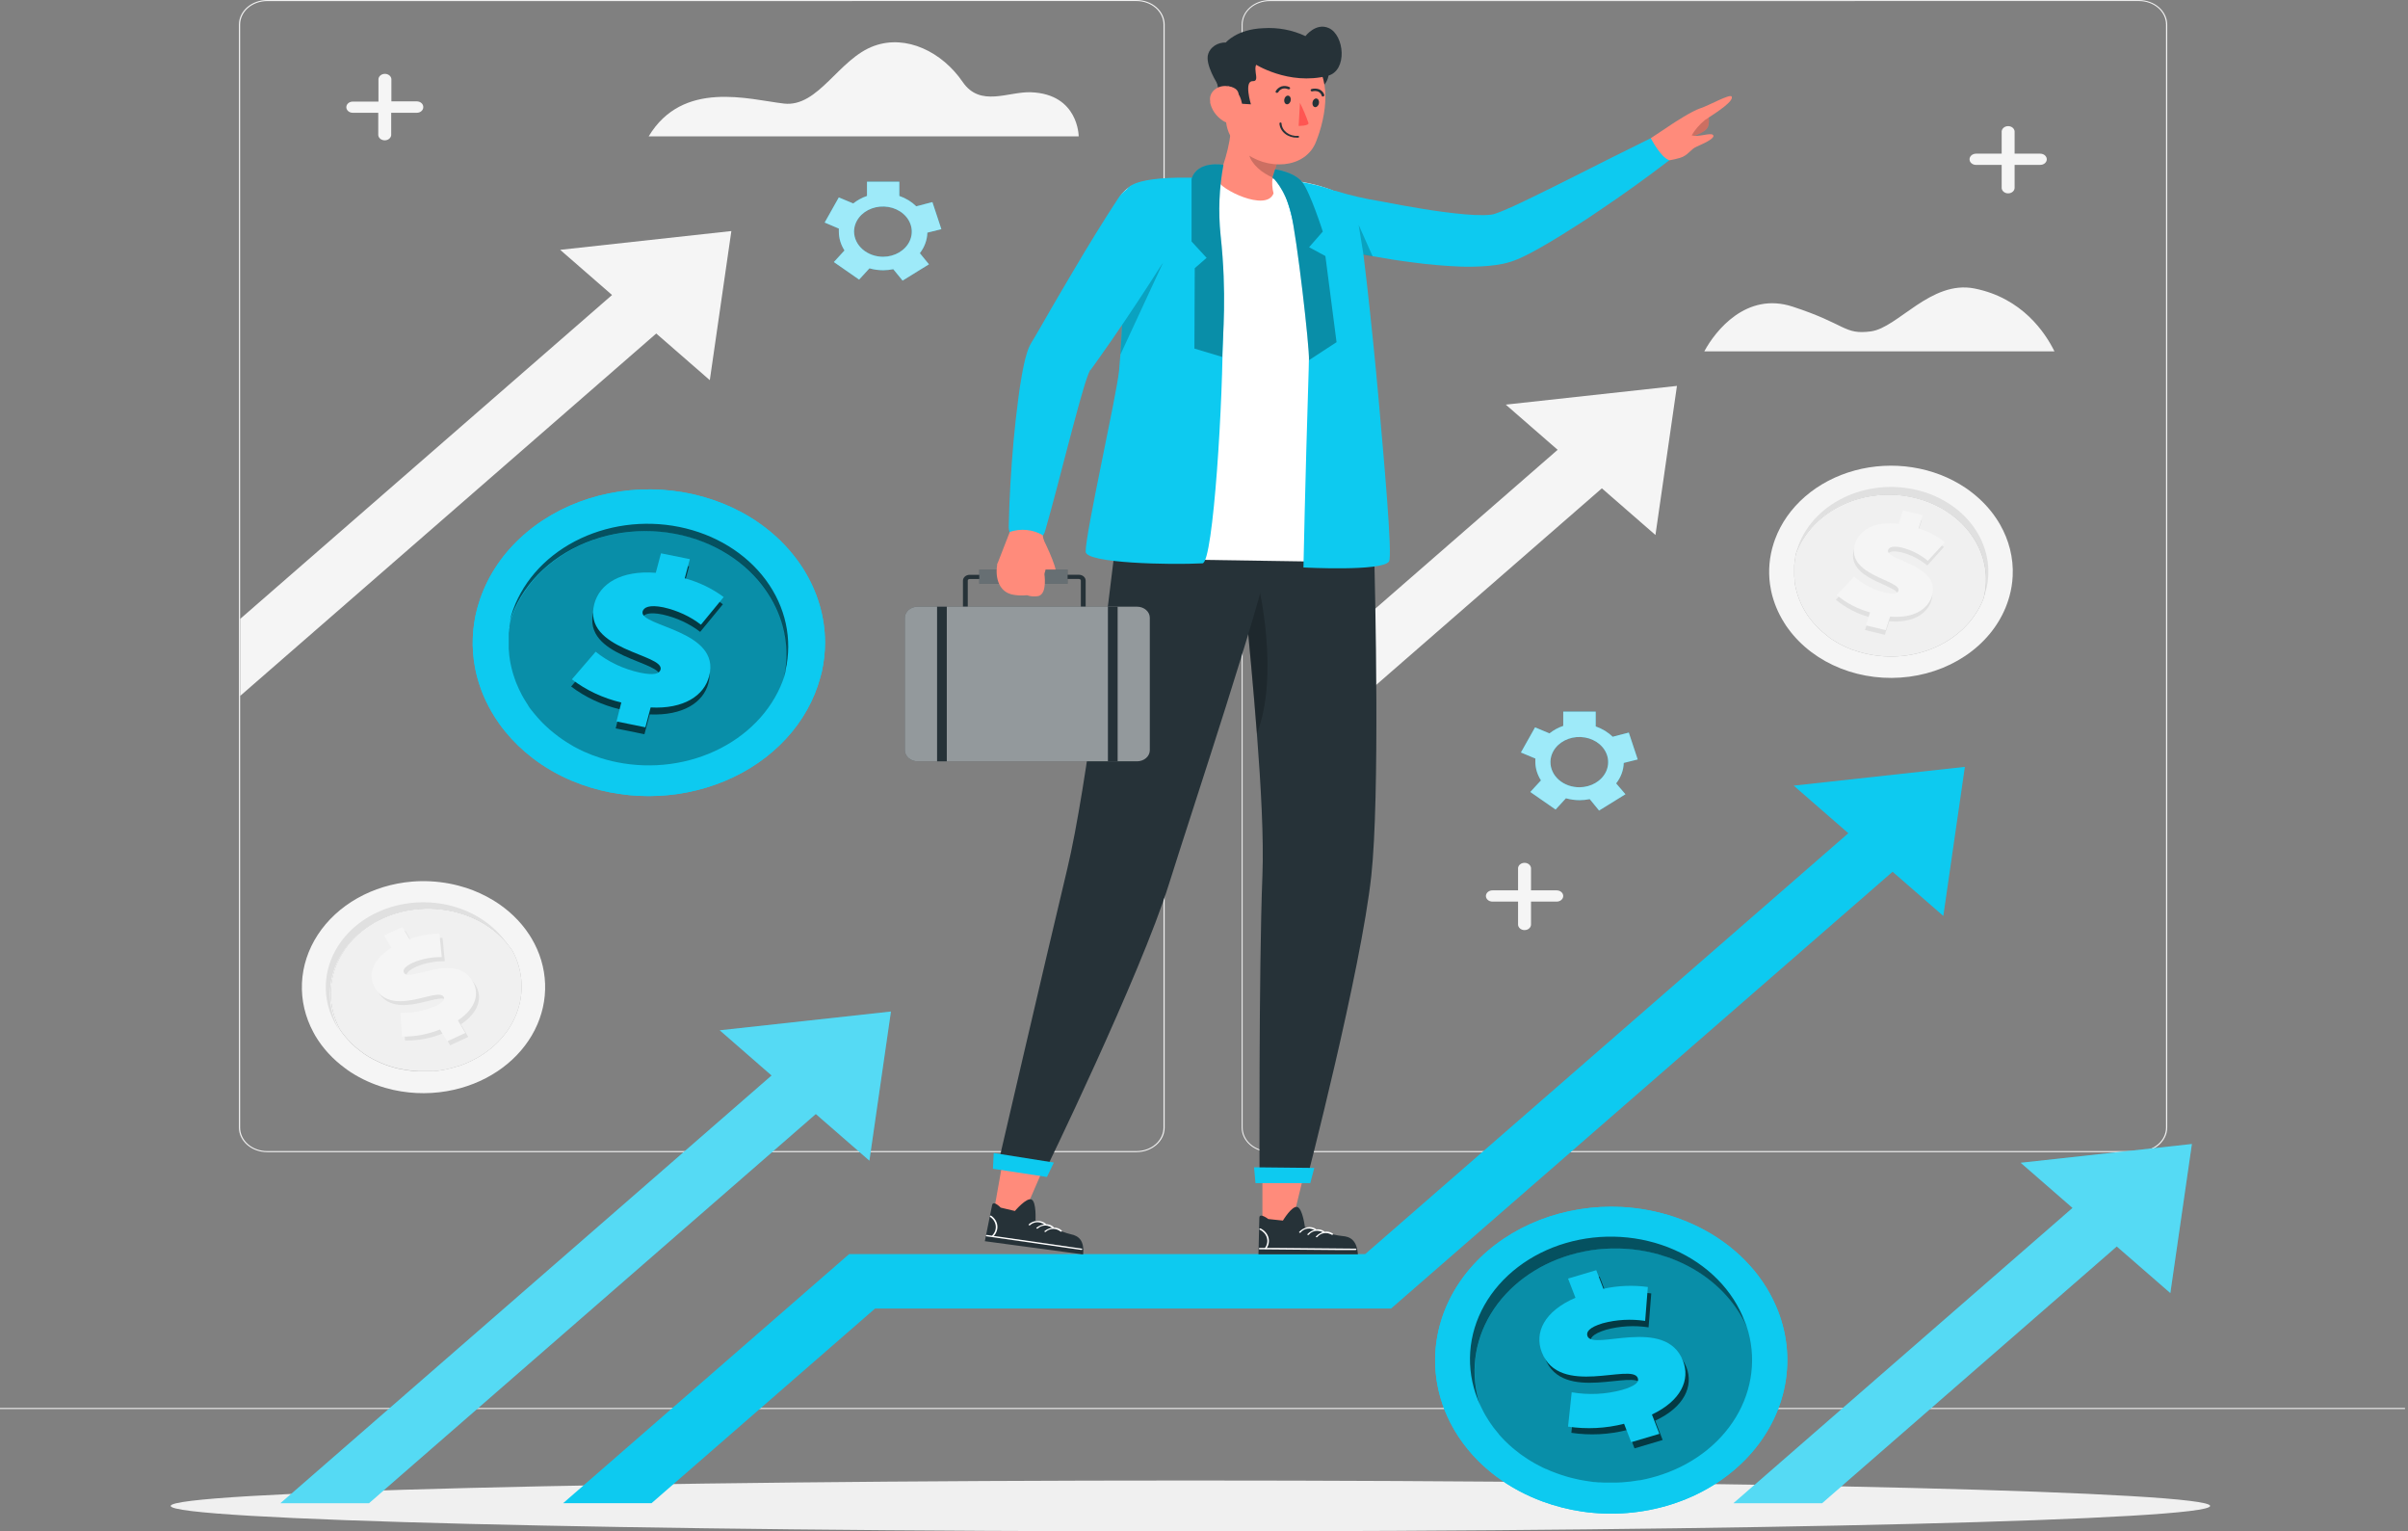 <svg width="593" height="377" viewBox="0 0 593 377" fill="none" xmlns="http://www.w3.org/2000/svg">
<rect x="0" y="0" width="593" height="377" fill="#808080" stroke="none"/>
<path d="M526.765 283.637H312.712C310.872 283.634 309.108 282.997 307.807 281.864C306.506 280.731 305.774 279.195 305.771 277.593V6.044C305.777 4.444 306.51 2.911 307.811 1.78C309.112 0.649 310.874 0.013 312.712 0.01H526.765C528.603 0.013 530.365 0.649 531.666 1.78C532.967 2.911 533.7 4.444 533.707 6.044V277.593C533.703 279.195 532.971 280.731 531.67 281.864C530.369 282.997 528.605 283.634 526.765 283.637ZM312.712 0.268C311.836 0.263 310.968 0.408 310.157 0.696C309.346 0.983 308.608 1.408 307.986 1.945C307.365 2.481 306.871 3.12 306.533 3.823C306.195 4.527 306.021 5.282 306.019 6.044V277.593C306.019 279.127 306.719 280.599 307.966 281.684C309.212 282.769 310.902 283.379 312.664 283.379H526.765C528.528 283.379 530.218 282.769 531.464 281.684C532.71 280.599 533.41 279.127 533.41 277.593V6.044C533.41 4.509 532.71 3.038 531.464 1.953C530.218 0.867 528.528 0.258 526.765 0.258L312.712 0.268Z" fill="#F0F0F0"/>
<path d="M279.877 283.637H65.776C63.936 283.634 62.172 282.997 60.871 281.864C59.57 280.731 58.838 279.195 58.835 277.593V6.044C58.838 4.442 59.57 2.906 60.871 1.773C62.172 0.64 63.936 0.003 65.776 0H279.877C281.717 0.003 283.481 0.64 284.782 1.773C286.083 2.906 286.815 4.442 286.818 6.044V277.593C286.815 279.195 286.083 280.731 284.782 281.864C283.481 282.997 281.717 283.634 279.877 283.637ZM65.776 0.268C64.016 0.268 62.327 0.876 61.082 1.959C59.836 3.042 59.134 4.511 59.131 6.044V277.593C59.131 279.128 59.831 280.599 61.077 281.684C62.324 282.77 64.014 283.379 65.776 283.379H279.877C281.64 283.379 283.33 282.77 284.576 281.684C285.822 280.599 286.522 279.128 286.522 277.593V6.044C286.522 4.509 285.822 3.038 284.576 1.953C283.33 0.867 281.64 0.258 279.877 0.258L65.776 0.268Z" fill="#F0F0F0"/>
<path d="M592.257 346.625H0V346.883H592.257V346.625Z" fill="#F0F0F0"/>
<path d="M412.969 95.003L407.675 131.711L370.812 99.613L412.969 95.003Z" fill="#F5F5F5"/>
<path d="M328.17 177.959L402.723 113.042L391.838 103.553L328.17 159.002V177.959Z" fill="#F5F5F5"/>
<path d="M130.865 230.953C132.942 234.428 134.094 238.266 134.236 242.181C134.379 246.097 133.508 249.99 131.688 253.573C129.868 257.156 127.145 260.336 123.722 262.878C120.299 265.42 116.263 267.259 111.913 268.259C107.002 269.391 101.841 269.416 96.917 268.331C96.23 268.176 95.531 268.001 94.856 267.805C91.849 266.936 89.018 265.658 86.469 264.02C85.972 263.7 85.474 263.36 85 262.988C81.983 260.787 79.495 258.088 77.68 255.047C77.514 254.758 77.348 254.469 77.194 254.17C75.146 250.382 74.174 246.22 74.359 242.036C74.544 237.853 75.882 233.769 78.258 230.129C80.635 226.489 83.982 223.4 88.017 221.122C92.051 218.844 96.655 217.444 101.441 217.039C102.164 216.977 102.887 216.946 103.609 216.926C106.739 216.873 109.86 217.242 112.86 218.019C113.523 218.194 114.175 218.38 114.815 218.586C117.112 219.341 119.295 220.335 121.318 221.547C125.039 223.777 128.13 226.715 130.355 230.138C130.521 230.386 130.699 230.664 130.865 230.953Z" fill="#F5F5F5"/>
<path d="M126.02 234.232C125.712 233.779 125.392 233.335 125.049 232.902C123.54 230.988 121.675 229.308 119.529 227.93C117.378 226.556 114.975 225.51 112.422 224.836C111.772 224.651 111.112 224.497 110.444 224.372C107.329 223.767 104.107 223.711 100.968 224.207C100.169 224.33 99.378 224.488 98.599 224.682C95.272 225.517 92.192 226.97 89.57 228.94C86.949 230.91 84.848 233.35 83.412 236.094C81.976 238.838 81.239 241.819 81.251 244.834C81.264 247.849 82.026 250.826 83.484 253.561L82.951 252.715C81.493 250.279 80.6 247.617 80.323 244.88C80.046 242.144 80.391 239.387 81.338 236.766C82.285 234.146 83.816 231.714 85.843 229.608C87.869 227.503 90.352 225.766 93.15 224.496C95.947 223.226 99.005 222.448 102.148 222.208C105.29 221.967 108.457 222.267 111.466 223.092C114.475 223.916 117.269 225.249 119.687 227.014C122.105 228.778 124.1 230.94 125.558 233.376C125.7 233.655 125.854 233.985 126.02 234.232Z" fill="#E0E0E0"/>
<g opacity="0.3">
<path d="M115.324 261.524C115.075 261.637 114.827 261.75 114.566 261.854C114.306 261.967 114.057 262.07 113.784 262.163L113.595 262.235C113.299 262.349 113.014 262.442 112.73 262.534H112.612C111.68 262.838 110.726 263.09 109.757 263.287C109.437 263.349 109.105 263.421 108.786 263.463C108.134 263.576 107.483 263.659 106.819 263.72L106.18 263.772H105.836H105.327C105.066 263.772 104.806 263.772 104.533 263.772C104.261 263.772 103.858 263.772 103.515 263.772C103.171 263.772 102.839 263.772 102.508 263.72C102.176 263.669 101.951 263.72 101.679 263.659L101.134 263.597L100.695 263.545L100.198 263.473L99.381 263.339L98.682 263.194H98.528L97.533 262.968L96.609 262.71L96.064 262.534L95.519 262.359L94.998 262.173L94.441 261.957L93.908 261.74L93.387 261.513C93.032 261.359 92.676 261.194 92.321 261.008L91.894 260.791C91.539 260.606 91.207 260.42 90.864 260.214L90.39 259.925C89.881 259.615 89.383 259.275 88.909 258.894L88.531 258.605C88.246 258.388 87.974 258.182 87.713 257.955C87.441 257.728 87.18 257.491 86.919 257.254L86.564 256.924L86.398 256.758L86.031 256.398V256.336C85.891 256.202 85.76 256.061 85.64 255.913C85.488 255.762 85.346 255.603 85.214 255.438C85.072 255.284 84.941 255.119 84.811 254.954C84.681 254.788 84.598 254.696 84.503 254.562L84.302 254.304L84.041 253.943L83.686 253.427C82.227 250.692 81.466 247.715 81.453 244.7C81.441 241.685 82.178 238.704 83.614 235.96C85.05 233.216 87.15 230.776 89.772 228.806C92.393 226.836 95.473 225.383 98.8 224.548C99.58 224.354 100.371 224.196 101.169 224.073C104.309 223.577 107.531 223.633 110.645 224.238C111.314 224.363 111.974 224.518 112.624 224.702C115.177 225.376 117.58 226.422 119.731 227.797C121.876 229.174 123.742 230.854 125.25 232.768C125.594 233.201 125.914 233.645 126.222 234.098C128.835 239.009 129.16 244.611 127.128 249.726C125.095 254.84 120.864 259.07 115.324 261.524Z" fill="black"/>
</g>
<path d="M115.324 261.523C115.076 261.637 114.827 261.75 114.566 261.853C114.306 261.967 114.057 262.07 113.784 262.163L113.595 262.235C113.299 262.349 113.015 262.441 112.73 262.534H112.612C111.68 262.838 110.726 263.09 109.757 263.287C109.437 263.349 109.106 263.421 108.786 263.462C108.134 263.576 107.483 263.658 106.82 263.72H106.559H106.168H105.825H105.315C105.055 263.72 104.794 263.72 104.522 263.72C104.249 263.72 103.846 263.72 103.503 263.72C103.159 263.72 102.828 263.72 102.496 263.669C102.164 263.617 101.939 263.669 101.667 263.607L101.122 263.545L100.684 263.493L100.186 263.421L99.369 263.287L98.67 263.143H98.516L97.521 262.916L96.597 262.658L96.052 262.483L95.507 262.307L94.986 262.122L94.43 261.905L93.897 261.688L93.375 261.462C93.02 261.307 92.665 261.142 92.309 260.956L91.883 260.74C91.527 260.554 91.196 260.368 90.852 260.162L90.379 259.873C89.869 259.564 89.372 259.223 88.898 258.842L88.519 258.553C88.234 258.336 87.962 258.13 87.701 257.903C87.429 257.676 87.168 257.439 86.908 257.202L86.552 256.872L86.387 256.707L86.019 256.346V256.284C85.879 256.15 85.749 256.009 85.629 255.861C85.476 255.71 85.334 255.552 85.202 255.387C85.06 255.232 84.93 255.067 84.799 254.902C84.669 254.737 84.586 254.644 84.491 254.51L84.29 254.252L84.029 253.891L83.674 253.375C82.216 250.641 81.454 247.664 81.442 244.649C81.429 241.634 82.166 238.652 83.602 235.908C85.038 233.165 87.139 230.724 89.76 228.754C92.382 226.784 95.462 225.332 98.788 224.496C99.568 224.302 100.359 224.144 101.158 224.021C104.297 223.525 107.519 223.581 110.634 224.186C111.302 224.311 111.962 224.466 112.612 224.651C115.165 225.324 117.568 226.371 119.719 227.745C121.865 229.122 123.73 230.802 125.239 232.716C125.582 233.149 125.902 233.593 126.21 234.047C128.843 238.962 129.179 244.575 127.148 249.702C125.117 254.828 120.877 259.067 115.324 261.523Z" fill="#F0F0F0"/>
<path d="M113.5 252.179L115.336 255.273L110.847 257.336L109.094 254.397C106.18 255.602 102.985 256.206 99.76 256.16L99.321 250.302C102.256 250.405 105.172 249.851 107.791 248.693C109.923 247.723 110.444 246.991 110.053 246.331C108.596 243.887 97.45 251.437 93.126 244.206C91.255 241.112 92.297 237.255 97.13 234.253L95.33 231.231L99.819 229.168L101.584 232.139C103.924 231.288 106.439 230.863 108.975 230.891L109.544 236.646C107.084 236.609 104.648 237.079 102.437 238.018C100.233 239.049 99.866 239.885 100.269 240.555C101.655 242.886 112.813 235.398 117.089 242.505C118.913 245.465 117.989 249.188 113.5 252.179Z" fill="#E0E0E0"/>
<path d="M112.754 251.21L114.59 254.304L110.113 256.367L108.348 253.438C105.43 254.632 102.238 255.236 99.014 255.201L98.587 249.343C101.496 249.445 104.388 248.91 106.997 247.785C109.13 246.816 109.663 246.084 109.26 245.413C107.791 242.927 96.668 250.488 92.392 243.268C90.521 240.174 91.551 236.326 96.396 233.325L94.584 230.303L99.073 228.24L100.85 231.2C103.177 230.327 105.683 229.871 108.217 229.86L108.798 235.625C106.337 235.584 103.901 236.054 101.691 236.997C99.499 238.028 99.12 238.864 99.523 239.524C100.909 241.855 112.067 234.367 116.343 241.484C118.167 244.495 117.267 248.229 112.754 251.21Z" fill="#F5F5F5"/>
<path d="M494.559 147.77C493.013 152.624 489.887 156.984 485.559 160.325C481.23 163.667 475.883 165.846 470.163 166.599C464.443 167.353 458.595 166.649 453.325 164.572C448.055 162.496 443.587 159.135 440.462 154.897C440.071 154.371 439.704 153.865 439.36 153.277C437.837 150.85 436.762 148.229 436.174 145.511C436.067 144.974 435.973 144.479 435.89 143.891C435.42 140.49 435.726 137.041 436.79 133.742C436.885 133.433 436.991 133.124 437.11 132.814C438.575 128.818 441.125 125.187 444.543 122.231C447.962 119.274 452.147 117.078 456.747 115.828C461.346 114.579 466.224 114.312 470.966 115.052C475.709 115.791 480.177 117.515 483.993 120.076C484.561 120.458 485.118 120.86 485.651 121.283C487.993 123.1 489.992 125.227 491.574 127.585C491.917 128.101 492.249 128.616 492.557 129.163C493.646 131.073 494.462 133.093 494.985 135.176C495.539 137.362 495.762 139.602 495.648 141.839C495.566 143.522 495.297 145.194 494.843 146.831C494.748 147.151 494.653 147.46 494.559 147.77Z" fill="#F5F5F5"/>
<path d="M488.446 147.285C488.577 146.769 488.695 146.254 488.778 145.738C489.186 143.445 489.142 141.108 488.648 138.828C488.165 136.54 487.244 134.34 485.923 132.319C485.592 131.804 485.225 131.288 484.845 130.803C483.039 128.509 480.728 126.549 478.046 125.038C477.371 124.677 476.684 124.326 475.973 124.006C474.549 123.378 473.058 122.874 471.52 122.5C465.579 121.061 459.23 121.669 453.791 124.199C448.351 126.728 444.24 130.985 442.31 136.084C442.404 135.775 442.487 135.465 442.582 135.156C444.289 129.822 448.36 125.296 453.9 122.576C459.439 119.855 465.992 119.162 472.118 120.649C478.244 122.136 483.441 125.68 486.565 130.504C489.689 135.327 490.486 141.033 488.778 146.367L488.446 147.285Z" fill="#E0E0E0"/>
<g opacity="0.3">
<path d="M459.236 160.858L458.419 160.652L457.601 160.415L457.4 160.353L456.547 160.064H456.417C455.501 159.729 454.611 159.343 453.752 158.909C453.467 158.765 453.171 158.62 452.899 158.465C452.33 158.156 451.797 157.826 451.264 157.486L450.767 157.145L450.494 156.949L450.115 156.63C449.914 156.475 449.712 156.33 449.523 156.165L448.789 155.557C448.552 155.351 448.315 155.134 448.09 154.917C447.865 154.701 447.711 154.567 447.533 154.371C447.355 154.175 447.296 154.134 447.189 154.01L446.905 153.711L446.597 153.36C446.431 153.174 446.266 152.978 446.112 152.782C445.958 152.586 445.839 152.442 445.709 152.256L445.614 152.143L445.069 151.38L444.607 150.647C444.512 150.493 444.43 150.338 444.347 150.194C444.264 150.049 444.169 149.884 444.086 149.729C444.003 149.575 443.932 149.441 443.849 149.286C443.766 149.131 443.683 148.966 443.612 148.801L443.399 148.327C443.328 148.172 443.257 148.017 443.198 147.852C443.055 147.522 442.925 147.192 442.807 146.821L442.665 146.398C442.558 146.068 442.463 145.717 442.368 145.367C442.368 145.202 442.286 145.037 442.25 144.872C442.12 144.335 442.025 143.84 441.942 143.263C441.942 143.118 441.942 142.974 441.942 142.829C441.942 142.51 441.871 142.19 441.859 141.86C441.859 141.53 441.859 141.21 441.859 140.89V140.436C441.859 140.354 441.859 140.282 441.859 140.21C441.859 140.137 441.859 139.89 441.859 139.725C441.854 139.701 441.854 139.676 441.859 139.653C441.859 139.477 441.859 139.292 441.859 139.116L441.93 138.518C441.93 138.312 441.93 138.116 442.013 137.92C442.096 137.724 442.013 137.61 442.096 137.445C442.179 137.28 442.096 137.249 442.096 137.146C442.096 137.043 442.155 136.868 442.191 136.723L442.333 136.136C444.263 131.036 448.375 126.78 453.814 124.25C459.253 121.721 465.602 121.113 471.543 122.552C473.081 122.925 474.573 123.43 475.997 124.058C476.708 124.377 477.395 124.728 478.07 125.089C480.752 126.601 483.063 128.56 484.869 130.855C485.248 131.339 485.615 131.886 485.947 132.371C487.268 134.392 488.189 136.592 488.671 138.879C489.165 141.159 489.209 143.496 488.801 145.789C488.719 146.305 488.6 146.821 488.47 147.337C486.523 152.428 482.401 156.671 476.959 159.189C471.517 161.706 465.171 162.304 459.236 160.858Z" fill="black"/>
</g>
<path d="M459.236 160.858L458.419 160.652L457.601 160.415L457.4 160.353L456.547 160.064H456.417C455.501 159.729 454.611 159.343 453.752 158.909C453.467 158.765 453.171 158.62 452.899 158.465C452.33 158.156 451.797 157.826 451.264 157.486L451.051 157.341C450.947 157.278 450.848 157.209 450.755 157.135L450.482 156.939L450.115 156.63C449.914 156.475 449.712 156.33 449.523 156.165L448.789 155.557C448.552 155.351 448.315 155.134 448.09 154.917C447.865 154.701 447.711 154.567 447.533 154.371C447.355 154.175 447.296 154.134 447.189 154.01L446.905 153.711L446.597 153.36C446.431 153.174 446.266 152.978 446.112 152.782C445.958 152.586 445.839 152.442 445.709 152.256L445.614 152.143L445.069 151.38L444.607 150.647C444.512 150.493 444.43 150.338 444.347 150.194C444.264 150.049 444.169 149.884 444.086 149.729C444.003 149.575 443.932 149.441 443.849 149.286C443.766 149.131 443.683 148.966 443.612 148.801L443.399 148.327C443.328 148.172 443.257 148.017 443.198 147.852C443.055 147.522 442.925 147.192 442.807 146.821L442.665 146.398C442.558 146.068 442.463 145.717 442.368 145.367C442.368 145.202 442.286 145.037 442.25 144.872C442.12 144.335 442.025 143.84 441.942 143.263C441.942 143.118 441.942 142.974 441.942 142.829C441.942 142.51 441.871 142.19 441.859 141.86C441.859 141.53 441.859 141.21 441.859 140.89V140.436C441.859 140.354 441.859 140.282 441.859 140.21C441.859 140.137 441.859 139.89 441.859 139.725C441.854 139.701 441.854 139.676 441.859 139.653C441.859 139.477 441.859 139.292 441.859 139.116L441.93 138.518C441.93 138.312 441.93 138.116 442.013 137.92C442.096 137.724 442.013 137.61 442.096 137.445C442.179 137.28 442.096 137.249 442.096 137.146C442.096 137.043 442.155 136.868 442.191 136.723L442.333 136.136C444.263 131.036 448.375 126.78 453.814 124.25C459.253 121.721 465.602 121.113 471.543 122.552C473.081 122.925 474.573 123.43 475.997 124.058C476.708 124.377 477.395 124.728 478.07 125.089C480.752 126.601 483.063 128.56 484.869 130.855C485.248 131.339 485.615 131.886 485.947 132.371C487.268 134.392 488.189 136.592 488.671 138.879C489.165 141.159 489.209 143.496 488.801 145.789C488.719 146.305 488.6 146.821 488.47 147.337C486.523 152.428 482.401 156.671 476.959 159.189C471.517 161.706 465.171 162.304 459.236 160.858Z" fill="#F0F0F0"/>
<path d="M465.23 152.947L464.164 156.279L459.284 155.103L460.314 151.916C457.239 151.058 454.431 149.597 452.105 147.646L456.382 143.108C458.424 144.917 460.958 146.248 463.749 146.976C466.118 147.532 467.03 147.316 467.303 146.594C468.144 143.943 454.084 142.84 456.642 134.98C457.732 131.577 461.475 129.411 467.362 130.091L468.416 126.812L473.285 127.998L472.254 131.216C474.655 131.971 476.852 133.147 478.71 134.671L474.611 139.219C472.857 137.734 470.721 136.635 468.381 136.012C466.012 135.434 465.04 135.857 464.827 136.579C464.022 139.106 478.07 140.24 475.583 148.007C474.445 151.256 470.845 153.432 465.23 152.947Z" fill="#E0E0E0"/>
<path d="M465.443 151.802L464.377 155.134L459.497 153.958L460.527 150.761C457.451 149.91 454.641 148.452 452.318 146.501L456.606 141.963C458.642 143.774 461.173 145.105 463.962 145.831C466.331 146.387 467.243 146.171 467.516 145.449C468.357 142.798 454.308 141.695 456.855 133.835C457.945 130.432 461.688 128.266 467.587 128.946L468.629 125.667L473.509 126.853L472.467 130.071C474.87 130.828 477.07 132.004 478.934 133.526L474.753 138.064C472.998 136.579 470.863 135.479 468.523 134.856C466.154 134.279 465.182 134.702 464.969 135.424C464.164 137.951 478.212 139.085 475.724 146.852C474.658 150.111 471.057 152.287 465.443 151.802Z" fill="#F5F5F5"/>
<path d="M180.106 56.882L174.799 93.59L137.949 61.503L180.106 56.882Z" fill="#F5F5F5"/>
<path d="M59.154 171.317L169.859 74.921L158.973 65.443L59.154 152.36V171.317Z" fill="#F5F5F5"/>
<path d="M104.237 26.383C104.237 26.566 104.196 26.746 104.115 26.915C104.035 27.083 103.917 27.236 103.768 27.364C103.62 27.493 103.443 27.594 103.249 27.663C103.055 27.732 102.848 27.767 102.638 27.765H96.337V33.273C96.302 33.62 96.12 33.944 95.825 34.179C95.529 34.415 95.144 34.546 94.743 34.546C94.343 34.546 93.957 34.415 93.662 34.179C93.368 33.944 93.185 33.62 93.15 33.273V27.765H86.825C86.414 27.755 86.025 27.606 85.737 27.35C85.45 27.094 85.288 26.752 85.285 26.394C85.285 26.027 85.452 25.676 85.75 25.416C86.048 25.157 86.451 25.012 86.872 25.012H93.198V19.452C93.232 19.105 93.415 18.782 93.71 18.546C94.005 18.31 94.391 18.18 94.791 18.18C95.191 18.18 95.577 18.31 95.872 18.546C96.167 18.782 96.35 19.105 96.384 19.452V24.96H102.709C103.128 24.974 103.524 25.131 103.81 25.397C104.097 25.664 104.25 26.018 104.237 26.383Z" fill="#F5F5F5"/>
<path d="M504.047 39.204C504.047 39.386 504.005 39.567 503.925 39.735C503.844 39.904 503.726 40.056 503.578 40.185C503.429 40.313 503.253 40.415 503.059 40.484C502.865 40.553 502.657 40.587 502.448 40.586H496.122V46.094C496.141 46.286 496.114 46.48 496.043 46.662C495.972 46.845 495.857 47.013 495.707 47.155C495.558 47.297 495.376 47.41 495.173 47.488C494.97 47.566 494.751 47.606 494.529 47.606C494.308 47.606 494.088 47.566 493.886 47.488C493.683 47.41 493.501 47.297 493.351 47.155C493.201 47.013 493.087 46.845 493.015 46.662C492.944 46.48 492.917 46.286 492.936 46.094V40.596H486.611C486.19 40.596 485.786 40.451 485.488 40.191C485.191 39.932 485.023 39.581 485.023 39.214C485.027 38.849 485.195 38.498 485.492 38.24C485.789 37.981 486.191 37.835 486.611 37.832H492.936V32.324C492.97 31.977 493.153 31.654 493.448 31.418C493.743 31.183 494.129 31.052 494.529 31.052C494.929 31.052 495.315 31.183 495.61 31.418C495.905 31.654 496.088 31.977 496.122 32.324V37.832H502.448C502.868 37.832 503.271 37.976 503.57 38.233C503.869 38.489 504.041 38.838 504.047 39.204Z" fill="#F5F5F5"/>
<path d="M384.967 220.577C384.964 220.944 384.794 221.296 384.494 221.554C384.195 221.813 383.79 221.959 383.368 221.959H377.031V227.466C377.05 227.659 377.023 227.852 376.951 228.035C376.88 228.217 376.766 228.385 376.616 228.527C376.466 228.67 376.284 228.783 376.081 228.861C375.878 228.938 375.659 228.978 375.437 228.978C375.216 228.978 374.997 228.938 374.794 228.861C374.591 228.783 374.409 228.67 374.259 228.527C374.109 228.385 373.995 228.217 373.924 228.035C373.852 227.852 373.825 227.659 373.844 227.466V221.959H367.519C367.097 221.959 366.692 221.813 366.392 221.554C366.093 221.296 365.923 220.944 365.92 220.577C365.926 220.21 366.097 219.86 366.396 219.602C366.695 219.343 367.098 219.197 367.519 219.194H373.844V213.687C373.879 213.339 374.061 213.016 374.356 212.78C374.651 212.545 375.037 212.414 375.437 212.414C375.838 212.414 376.224 212.545 376.519 212.78C376.813 213.016 376.996 213.339 377.031 213.687V219.194H383.356C383.779 219.194 384.185 219.339 384.487 219.598C384.788 219.857 384.961 220.208 384.967 220.577Z" fill="#F5F5F5"/>
<path d="M505.93 86.494C503.679 81.915 497.994 73.354 486.243 71.023C475.5 68.888 467.374 80.718 460.717 81.585C454.06 82.451 454.794 79.841 441.457 75.489C430.062 71.755 422.422 81.45 419.709 86.494H505.93Z" fill="#F5F5F5"/>
<path d="M265.64 33.572C265.64 33.572 265.64 23.155 253.889 22.712C248.263 22.505 241.405 26.507 237.069 20.174C232.035 12.82 223.234 8.437 215.31 11.284C206.556 14.378 201.593 26.486 193.041 25.496C184.489 24.506 168.166 19.555 159.744 33.572H265.64Z" fill="#F5F5F5"/>
<path d="M293.155 377C431.843 377 544.272 374.197 544.272 370.739C544.272 367.282 431.843 364.479 293.155 364.479C154.467 364.479 42.038 367.282 42.038 370.739C42.038 374.197 154.467 377 293.155 377Z" fill="#F0F0F0"/>
<path d="M437.891 322.82C440.275 329.004 440.78 335.62 439.357 342.024C437.934 348.428 434.631 354.402 429.771 359.365C424.91 364.329 418.657 368.112 411.619 370.347C404.582 372.583 396.999 373.194 389.61 372.121C386.241 371.619 382.95 370.778 379.803 369.615C378.843 369.254 377.895 368.872 376.972 368.46C372.88 366.635 369.149 364.254 365.92 361.405C365.28 360.848 364.664 360.271 364.072 359.683C360.334 355.944 357.477 351.602 355.662 346.904C355.496 346.46 355.33 346.016 355.188 345.563C353.22 339.744 352.889 333.599 354.223 327.646C355.557 321.693 358.516 316.106 362.851 311.359C367.186 306.611 372.77 302.841 379.13 300.368C385.49 297.895 392.441 296.79 399.394 297.148C400.449 297.21 401.479 297.293 402.522 297.417C407.012 297.942 411.381 299.076 415.468 300.779C416.357 301.15 417.245 301.553 418.11 301.975C426.956 306.315 433.766 313.227 437.346 321.5C437.536 321.933 437.713 322.377 437.891 322.82Z" fill="#0DCAF0"/>
<path d="M437.891 322.82C440.275 329.004 440.78 335.62 439.357 342.024C437.934 348.428 434.631 354.402 429.771 359.365C424.91 364.329 418.657 368.112 411.619 370.347C404.582 372.583 396.999 373.194 389.61 372.121C386.241 371.619 382.95 370.778 379.803 369.615C378.843 369.254 377.895 368.872 376.972 368.46C372.88 366.635 369.149 364.254 365.92 361.405C365.28 360.848 364.664 360.271 364.072 359.683C360.334 355.944 357.477 351.602 355.662 346.904C355.496 346.46 355.33 346.016 355.188 345.563C353.22 339.744 352.889 333.599 354.223 327.646C355.557 321.693 358.516 316.106 362.851 311.359C367.186 306.611 372.77 302.841 379.13 300.368C385.49 297.895 392.441 296.79 399.394 297.148C400.449 297.21 401.479 297.293 402.522 297.417C407.012 297.942 411.381 299.076 415.468 300.779C416.357 301.15 417.245 301.553 418.11 301.975C426.956 306.315 433.766 313.227 437.346 321.5C437.536 321.933 437.713 322.377 437.891 322.82Z" fill="#0DCAF0"/>
<path opacity="0.6" d="M430.121 326.554C429.801 325.842 429.457 325.151 429.078 324.491C425.721 318.388 420.106 313.445 413.135 310.454C412.246 310.072 411.346 309.721 410.422 309.422C406.125 307.956 401.533 307.254 396.919 307.359C395.766 307.38 394.616 307.453 393.472 307.576C391.182 307.827 388.928 308.28 386.744 308.927C378.295 311.41 371.267 316.628 367.116 323.501C362.966 330.373 362.012 338.373 364.451 345.841L363.918 344.542C362.414 340.773 361.783 336.782 362.061 332.8C362.339 328.818 363.52 324.923 365.538 321.341C367.555 317.759 370.367 314.561 373.812 311.931C377.258 309.301 381.267 307.291 385.61 306.019C389.952 304.747 394.541 304.236 399.112 304.517C403.682 304.799 408.143 305.866 412.237 307.657C416.331 309.449 419.976 311.929 422.962 314.955C425.949 317.981 428.217 321.492 429.635 325.285C429.813 325.677 429.979 326.121 430.121 326.554Z" fill="black"/>
<g opacity="0.3">
<path d="M407.828 363.468C407.437 363.592 407.046 363.695 406.644 363.798L405.459 364.087L405.163 364.159L403.86 364.417H403.671C402.264 364.67 400.839 364.842 399.406 364.933C398.921 364.933 398.447 364.995 397.961 364.995C397.002 364.995 396.054 364.995 395.095 364.995L394.171 364.943H393.673L392.939 364.871C392.56 364.871 392.165 364.83 391.754 364.747C391.269 364.685 390.795 364.623 390.309 364.53C389.824 364.438 389.35 364.365 388.876 364.273C388.402 364.18 388.094 364.108 387.691 364.004L386.933 363.819L386.329 363.664L385.63 363.458L384.505 363.107C384.173 363.004 383.854 362.891 383.534 362.767L383.321 362.695C382.87 362.519 382.409 362.354 381.958 362.169C381.508 361.983 381.129 361.818 380.715 361.622H380.644L379.897 361.271L379.175 360.9L378.476 360.539L377.73 360.126L377.031 359.714L376.344 359.291C375.87 358.992 375.408 358.682 374.946 358.352L374.389 357.96C373.939 357.63 373.501 357.287 373.075 356.929L372.459 356.424C371.819 355.877 371.203 355.299 370.611 354.711L370.137 354.227C369.793 353.866 369.462 353.515 369.13 353.133V353.082C368.81 352.711 368.49 352.329 368.194 351.937L367.768 351.401L367.567 351.122C367.424 350.926 367.282 350.73 367.152 350.534L367.081 350.441C366.927 350.225 366.773 349.988 366.631 349.761C366.489 349.534 366.299 349.255 366.157 348.997C366.015 348.74 365.837 348.492 365.695 348.234C365.553 347.976 365.47 347.822 365.352 347.605C365.233 347.388 365.209 347.337 365.15 347.203C365.043 347.018 364.948 346.829 364.866 346.636L364.475 345.821C362.035 338.352 362.99 330.353 367.14 323.48C371.29 316.608 378.318 311.389 386.768 308.907C388.952 308.259 391.206 307.807 393.496 307.556C394.64 307.432 395.79 307.36 396.942 307.339C401.557 307.234 406.148 307.935 410.446 309.402C411.37 309.711 412.27 310.062 413.159 310.433C420.13 313.424 425.745 318.368 429.102 324.471C429.481 325.151 429.825 325.842 430.144 326.533C432.593 334.007 431.64 342.015 427.484 348.894C423.328 355.772 416.289 360.992 407.828 363.468Z" fill="black"/>
</g>
<g opacity="0.6">
<path d="M407.615 349.75L409.451 354.505L402.522 356.568L400.769 352.03C396.291 353.179 391.571 353.422 386.969 352.741L387.858 344.274C391.99 344.997 396.265 344.795 400.283 343.686C403.576 342.726 404.524 341.778 404.133 340.746C402.676 336.982 384.813 345.594 380.502 334.424C378.63 329.586 381.082 324.336 388.793 321.015L386.993 316.343L393.922 314.28L395.699 318.87C399.274 318.073 402.999 317.922 406.644 318.427L405.981 326.771C402.494 326.24 398.912 326.442 395.533 327.359C392.134 328.39 391.387 329.524 391.778 330.546C393.176 334.145 411.05 325.574 415.315 336.621C417.08 341.252 414.793 346.409 407.615 349.75Z" fill="black"/>
</g>
<path d="M406.809 348.234L408.645 352.989L401.704 355.052L399.951 350.514C395.473 351.66 390.753 351.9 386.152 351.215L387.052 342.757C391.181 343.472 395.45 343.27 399.465 342.169C402.77 341.2 403.718 340.251 403.315 339.23C401.858 335.455 383.996 344.078 379.684 332.897C377.813 328.06 380.276 322.81 387.976 319.489L386.152 314.765L393.093 312.702L394.858 317.282C398.434 316.49 402.157 316.339 405.803 316.838L405.139 325.192C401.653 324.665 398.073 324.862 394.692 325.77C391.292 326.801 390.546 327.936 390.949 328.967C392.335 332.567 410.209 323.986 414.473 335.042C416.262 339.694 413.988 344.841 406.809 348.234Z" fill="#0DCAF0"/>
<path d="M202.007 166.768C200.531 172.279 197.653 177.431 193.585 181.843C189.517 186.256 184.363 189.817 178.504 192.264C172.645 194.711 166.229 195.982 159.731 195.982C153.232 195.982 146.817 194.712 140.957 192.265C137.442 190.8 134.174 188.923 131.244 186.685C128.674 184.721 126.376 182.502 124.398 180.074C123.794 179.331 123.213 178.568 122.692 177.794C120.311 174.373 118.568 170.644 117.528 166.748C117.326 165.974 117.149 165.211 116.995 164.427C116.061 159.538 116.246 154.536 117.54 149.709C117.658 149.255 117.788 148.801 117.942 148.358C119.768 142.503 123.186 137.116 127.908 132.655C132.63 128.193 138.517 124.787 145.07 122.725C151.623 120.663 158.65 120.006 165.557 120.809C172.463 121.612 179.046 123.851 184.749 127.338C185.602 127.864 186.431 128.369 187.236 128.988C190.748 131.484 193.786 134.446 196.239 137.765C196.772 138.487 197.293 139.23 197.767 139.983C201.293 145.542 203.154 151.785 203.18 158.136C203.175 160.559 202.91 162.976 202.386 165.355C202.232 165.851 202.126 166.315 202.007 166.768Z" fill="#0DCAF0"/>
<path d="M202.007 166.768C200.531 172.279 197.653 177.431 193.585 181.843C189.517 186.256 184.363 189.817 178.504 192.264C172.645 194.711 166.229 195.982 159.731 195.982C153.232 195.982 146.817 194.712 140.957 192.265C137.442 190.8 134.174 188.923 131.244 186.685C128.674 184.721 126.376 182.502 124.398 180.074C123.794 179.331 123.213 178.568 122.692 177.794C120.311 174.373 118.568 170.644 117.528 166.748C117.326 165.974 117.149 165.211 116.995 164.427C116.061 159.538 116.246 154.536 117.54 149.709C117.658 149.255 117.788 148.801 117.942 148.358C119.768 142.503 123.186 137.116 127.908 132.655C132.63 128.193 138.517 124.787 145.07 122.725C151.623 120.663 158.65 120.006 165.557 120.809C172.463 121.612 179.046 123.851 184.749 127.338C185.602 127.864 186.431 128.369 187.236 128.988C190.748 131.484 193.786 134.446 196.239 137.765C196.772 138.487 197.293 139.23 197.767 139.983C201.293 145.542 203.154 151.785 203.18 158.136C203.175 160.559 202.91 162.976 202.386 165.355C202.232 165.851 202.126 166.315 202.007 166.768Z" fill="#0DCAF0"/>
<path opacity="0.6" d="M193.135 166.397C193.289 165.655 193.419 164.902 193.502 164.149C194.305 157.417 192.486 150.646 188.337 144.923C187.816 144.188 187.26 143.476 186.667 142.788C183.895 139.572 180.411 136.872 176.421 134.846C175.426 134.341 174.402 133.88 173.353 133.464C168.801 131.656 163.853 130.727 158.849 130.742C153.845 130.757 148.905 131.716 144.367 133.551C139.829 135.387 135.801 138.056 132.56 141.376C129.32 144.696 126.943 148.587 125.594 152.783C125.7 152.329 125.807 151.875 125.925 151.421C128.228 143.834 133.832 137.325 141.552 133.274C149.272 129.224 158.5 127.95 167.279 129.724C176.059 131.497 183.701 136.177 188.585 142.773C193.469 149.369 195.211 157.361 193.443 165.056C193.407 165.51 193.265 165.964 193.135 166.397Z" fill="black"/>
<g opacity="0.3">
<path d="M151.914 187.644C151.511 187.572 151.121 187.479 150.73 187.386L149.545 187.087L149.249 187.005L147.982 186.633L147.804 186.571C146.454 186.141 145.137 185.638 143.859 185.066C143.433 184.87 143.007 184.674 142.592 184.457C141.751 184.045 140.946 183.611 140.223 183.137L139.477 182.673L139.062 182.405L138.482 182.013C138.186 181.817 137.889 181.61 137.593 181.383C137.297 181.157 136.847 180.837 136.492 180.538C136.136 180.239 135.769 179.96 135.426 179.661C135.082 179.362 134.869 179.166 134.597 178.908C134.324 178.65 134.229 178.578 134.064 178.403C133.898 178.227 133.779 178.124 133.637 177.99L133.163 177.495L132.417 176.68C132.204 176.443 131.991 176.206 131.801 175.958L131.659 175.793C131.375 175.443 131.09 175.082 130.818 174.762C130.546 174.442 130.32 174.081 130.084 173.73V173.679C129.941 173.473 129.799 173.256 129.669 173.039C129.539 172.823 129.397 172.606 129.266 172.39L128.887 171.76C128.769 171.534 128.627 171.307 128.508 171.08L128.165 170.399C128.046 170.182 127.94 169.955 127.833 169.729C127.608 169.264 127.407 168.79 127.205 168.295L126.968 167.707C126.779 167.222 126.613 166.727 126.471 166.242C126.388 165.995 126.317 165.758 126.246 165.52C126.033 164.757 125.855 163.994 125.701 163.22L125.594 162.602C125.511 162.137 125.452 161.673 125.393 161.209V161.137C125.393 160.673 125.298 160.198 125.274 159.734V159.084V158.693C125.274 158.466 125.274 158.228 125.274 158.001V157.898C125.274 157.63 125.274 157.372 125.274 157.104C125.274 156.836 125.274 156.527 125.274 156.238C125.274 155.949 125.274 155.66 125.345 155.382C125.417 155.103 125.345 154.918 125.44 154.691C125.535 154.464 125.44 154.392 125.44 154.247C125.44 154.103 125.499 153.845 125.535 153.639C125.571 153.432 125.642 153.061 125.701 152.772C127.05 148.577 129.427 144.685 132.668 141.366C135.908 138.046 139.936 135.376 144.474 133.541C149.012 131.705 153.953 130.747 158.956 130.732C163.96 130.717 168.908 131.646 173.46 133.454C174.509 133.869 175.533 134.331 176.528 134.836C180.518 136.861 184.002 139.562 186.774 142.778C187.367 143.466 187.923 144.177 188.445 144.913C192.576 150.641 194.379 157.412 193.562 164.138C193.479 164.891 193.348 165.644 193.194 166.387C190.775 173.874 185.135 180.26 177.447 184.219C169.759 188.178 160.614 189.405 151.914 187.644Z" fill="black"/>
</g>
<g opacity="0.6">
<path d="M160.004 175.876L158.701 180.754L151.618 179.321L152.803 174.659C148.31 173.605 144.154 171.672 140.649 169.007L146.501 162.21C149.585 164.707 153.347 166.481 157.434 167.367C160.822 168.058 162.172 167.686 162.48 166.624C163.511 162.756 143.113 161.931 146.169 150.441C147.496 145.47 152.755 142.128 161.307 142.788L162.587 137.982L169.694 139.426L168.438 144.139C171.96 145.096 175.221 146.668 178.021 148.76L172.43 155.557C169.775 153.52 166.605 152.057 163.179 151.287C159.696 150.575 158.346 151.236 158.062 152.319C157.079 156.021 177.464 156.888 174.444 168.243C173.2 172.926 168.201 176.227 160.004 175.876Z" fill="black"/>
</g>
<path d="M160.229 174.164L158.926 179.053L151.819 177.609L153.004 172.947C148.502 171.879 144.341 169.928 140.839 167.243L146.69 160.446C149.775 162.943 153.536 164.718 157.623 165.603C161.011 166.284 162.361 165.912 162.669 164.86C163.7 160.982 143.303 160.157 146.359 148.667C147.685 143.696 152.945 140.354 161.497 141.014L162.776 136.218L169.883 137.652L168.628 142.365C172.15 143.322 175.411 144.894 178.21 146.986L172.619 153.793C169.968 151.749 166.798 150.282 163.368 149.513C159.886 148.812 158.536 149.513 158.251 150.545C157.268 154.237 177.654 155.103 174.633 166.459C173.425 171.255 168.379 174.597 160.229 174.164Z" fill="#0DCAF0"/>
<path d="M497.614 286.257L510.383 297.375L426.91 370.059H448.705L521.28 306.864L534.476 318.344L539.783 281.636L497.614 286.257Z" fill="#0DCAF0"/>
<g opacity="0.3">
<path d="M497.614 286.257L510.383 297.375L426.91 370.059H448.705L521.28 306.864L534.476 318.344L539.783 281.636L497.614 286.257Z" fill="white"/>
</g>
<path d="M177.239 253.644L190.008 264.773L69.081 370.059H90.864L200.906 274.261L214.101 285.741L219.408 249.023L177.239 253.644Z" fill="#0DCAF0"/>
<g opacity="0.3">
<path d="M177.239 253.644L190.008 264.773L69.081 370.059H90.864L200.906 274.261L214.101 285.741L219.408 249.023L177.239 253.644Z" fill="white"/>
</g>
<path d="M228.374 57.274L231.821 56.418L229.618 49.755L225.638 50.786C224.498 49.663 223.07 48.79 221.469 48.239V44.732H213.509V48.239C212.26 48.67 211.112 49.295 210.121 50.085L206.567 48.6L203.085 54.788L206.579 56.273C206.579 56.521 206.579 56.779 206.579 57.026C206.58 58.648 207.057 60.242 207.965 61.657L205.347 64.514L211.566 68.836L214.113 66.061C215.203 66.369 216.342 66.526 217.489 66.526C218.327 66.524 219.161 66.438 219.976 66.268L222.274 69.084L228.765 65.071L226.527 62.328C227.686 60.832 228.328 59.078 228.374 57.274ZM210.322 57.026C210.322 55.804 210.738 54.61 211.516 53.594C212.294 52.577 213.401 51.784 214.696 51.314C215.991 50.844 217.417 50.719 218.794 50.953C220.171 51.188 221.438 51.772 222.434 52.633C223.43 53.493 224.112 54.591 224.393 55.788C224.674 56.985 224.541 58.227 224.012 59.359C223.484 60.491 222.582 61.461 221.421 62.147C220.26 62.833 218.892 63.205 217.489 63.215C215.599 63.212 213.787 62.561 212.446 61.402C211.104 60.244 210.341 58.672 210.322 57.026Z" fill="#0DCAF0"/>
<path opacity="0.6" d="M228.374 57.274L231.821 56.418L229.618 49.755L225.638 50.786C224.498 49.663 223.07 48.79 221.469 48.239V44.732H213.509V48.239C212.26 48.67 211.112 49.295 210.121 50.085L206.567 48.6L203.085 54.788L206.579 56.273C206.579 56.521 206.579 56.779 206.579 57.026C206.58 58.648 207.057 60.242 207.965 61.657L205.347 64.514L211.566 68.836L214.113 66.061C215.203 66.369 216.342 66.526 217.489 66.526C218.327 66.524 219.161 66.438 219.976 66.268L222.274 69.084L228.765 65.071L226.527 62.328C227.686 60.832 228.328 59.078 228.374 57.274ZM210.322 57.026C210.322 55.804 210.738 54.61 211.516 53.594C212.294 52.577 213.401 51.784 214.696 51.314C215.991 50.844 217.417 50.719 218.794 50.953C220.171 51.188 221.438 51.772 222.434 52.633C223.43 53.493 224.112 54.591 224.393 55.788C224.674 56.985 224.541 58.227 224.012 59.359C223.484 60.491 222.582 61.461 221.421 62.147C220.26 62.833 218.892 63.205 217.489 63.215C215.599 63.212 213.787 62.561 212.446 61.402C211.104 60.244 210.341 58.672 210.322 57.026Z" fill="white"/>
<path d="M399.869 187.819L403.304 186.963L401.113 180.352L397.133 181.383C395.993 180.26 394.564 179.387 392.963 178.836V175.195H384.968V178.702C383.717 179.13 382.569 179.756 381.58 180.548L378.026 179.063L374.544 185.251L378.097 186.736C378.097 186.984 378.097 187.231 378.097 187.489C378.092 189.111 378.57 190.707 379.483 192.12L376.854 194.977L383.084 199.299L385.631 196.524C386.721 196.832 387.861 196.989 389.007 196.988C389.845 196.987 390.679 196.9 391.494 196.731L393.792 199.546L400.283 195.534L397.997 192.863C399.163 191.373 399.813 189.622 399.869 187.819ZM381.817 187.572C381.829 186.352 382.254 185.163 383.039 184.153C383.825 183.143 384.935 182.358 386.231 181.896C387.528 181.434 388.952 181.316 390.325 181.556C391.698 181.797 392.959 182.385 393.949 183.248C394.94 184.11 395.615 185.208 395.891 186.403C396.167 187.599 396.032 188.839 395.501 189.968C394.971 191.096 394.069 192.063 392.909 192.747C391.75 193.431 390.384 193.802 388.983 193.812C388.04 193.819 387.104 193.662 386.231 193.351C385.358 193.04 384.565 192.58 383.898 191.999C383.231 191.419 382.704 190.728 382.346 189.968C381.989 189.208 381.809 188.393 381.817 187.572Z" fill="#0DCAF0"/>
<path opacity="0.6" d="M399.869 187.819L403.304 186.963L401.113 180.352L397.133 181.383C395.993 180.26 394.564 179.387 392.963 178.836V175.195H384.968V178.702C383.717 179.13 382.569 179.756 381.58 180.548L378.026 179.063L374.544 185.251L378.097 186.736C378.097 186.984 378.097 187.231 378.097 187.489C378.092 189.111 378.57 190.707 379.483 192.12L376.854 194.977L383.084 199.299L385.631 196.524C386.721 196.832 387.861 196.989 389.007 196.988C389.845 196.987 390.679 196.9 391.494 196.731L393.792 199.546L400.283 195.534L397.997 192.863C399.163 191.373 399.813 189.622 399.869 187.819ZM381.817 187.572C381.829 186.352 382.254 185.163 383.039 184.153C383.825 183.143 384.935 182.358 386.231 181.896C387.528 181.434 388.952 181.316 390.325 181.556C391.698 181.797 392.959 182.385 393.949 183.248C394.94 184.11 395.615 185.208 395.891 186.403C396.167 187.599 396.032 188.839 395.501 189.968C394.971 191.096 394.069 192.063 392.909 192.747C391.75 193.431 390.384 193.802 388.983 193.812C388.04 193.819 387.104 193.662 386.231 193.351C385.358 193.04 384.565 192.58 383.898 191.999C383.231 191.419 382.704 190.728 382.346 189.968C381.989 189.208 381.809 188.393 381.817 187.572Z" fill="white"/>
<path d="M483.874 188.789L478.567 225.496L466.071 214.615L342.561 322.15H215.487L160.454 370.058H138.683L209.102 308.741H336.189L455.173 205.126L441.717 193.409L483.874 188.789Z" fill="#0DCAF0"/>
<path d="M310.888 286.102V301.439L317.995 301.934L321.477 287.577L310.888 286.102Z" fill="#FF8B7B"/>
<path d="M315.933 300.49C315.933 300.49 318.172 296.746 319.487 297.148C320.802 297.551 321.347 302.089 321.347 302.089C321.347 302.089 328.454 304.152 330.515 304.286C332.576 304.42 334.139 305.379 334.4 308.793H309.916C309.916 308.793 310.082 301.099 310.129 299.779C310.177 298.458 312.332 300.109 312.332 300.109L315.933 300.49Z" fill="#263238"/>
<path d="M310.188 302.697C310.628 302.907 311.015 303.194 311.323 303.539C311.632 303.884 311.856 304.28 311.981 304.704C312.106 305.127 312.131 305.568 312.053 306C311.974 306.432 311.795 306.846 311.526 307.215C311.511 307.233 311.5 307.254 311.494 307.276C311.488 307.298 311.487 307.321 311.492 307.344C311.497 307.366 311.507 307.387 311.522 307.406C311.536 307.425 311.555 307.441 311.577 307.453C311.6 307.465 311.624 307.473 311.65 307.476C311.676 307.48 311.702 307.479 311.728 307.473C311.753 307.467 311.776 307.456 311.797 307.442C311.817 307.428 311.834 307.41 311.846 307.39C312.143 306.988 312.342 306.537 312.432 306.065C312.522 305.593 312.5 305.11 312.368 304.645C312.236 304.181 311.997 303.745 311.665 303.364C311.333 302.983 310.915 302.665 310.437 302.429C310.235 302.326 309.998 302.615 310.2 302.718L310.188 302.697Z" fill="white"/>
<path d="M310.152 307.565L329.353 307.741H333.819C334.068 307.741 334.127 307.4 333.878 307.4L314.665 307.225H310.2C309.951 307.225 309.904 307.565 310.2 307.565H310.152Z" fill="white"/>
<path d="M320.292 303.43C320.476 303.182 320.717 302.971 320.999 302.808C321.28 302.645 321.598 302.533 321.931 302.481C322.264 302.429 322.605 302.437 322.935 302.504C323.264 302.571 323.574 302.697 323.846 302.873C324.023 303.007 324.26 302.708 324.083 302.584C322.827 301.687 321.11 302.068 319.961 303.254C319.795 303.43 320.103 303.605 320.28 303.43H320.292Z" fill="white"/>
<path d="M322.318 303.977C322.504 303.731 322.746 303.522 323.028 303.361C323.31 303.199 323.627 303.09 323.96 303.039C324.292 302.987 324.633 302.996 324.962 303.063C325.29 303.13 325.6 303.255 325.871 303.43C326.061 303.564 326.298 303.265 326.108 303.141C324.852 302.233 323.135 302.625 321.986 303.812C321.82 303.987 322.128 304.152 322.306 303.977H322.318Z" fill="white"/>
<path d="M324.414 304.533C324.601 304.288 324.842 304.078 325.124 303.917C325.407 303.756 325.724 303.646 326.056 303.595C326.389 303.544 326.73 303.552 327.058 303.62C327.387 303.687 327.696 303.812 327.968 303.987C328.157 304.11 328.394 303.822 328.205 303.687C326.949 302.79 325.232 303.182 324.094 304.368C323.917 304.544 324.225 304.709 324.402 304.533H324.414Z" fill="white"/>
<path d="M306.61 134.104C306.812 136.837 306.385 145.243 306.812 149.75C307.605 158.352 308.683 169.502 309.536 180.692C310.531 193.626 311.242 206.57 310.886 215.564C309.974 238.637 310.176 290.939 310.176 290.939H321.677C321.677 290.939 335.181 238.957 337.704 215.564C339.812 196.163 338.699 146.192 338.344 134.083L306.61 134.104Z" fill="#263238"/>
<path opacity="0.2" d="M306.789 149.75C307.583 158.352 308.661 169.501 309.513 180.692C315.175 166.108 309.916 144.067 309.916 144.067L306.789 149.75Z" fill="black"/>
<path d="M309.182 291.269H322.673L323.656 287.525L308.826 287.371L309.182 291.269Z" fill="#0DCAF0"/>
<path d="M247.41 283.245L244.721 298.396L251.662 299.83L257.62 286.102L247.41 283.245Z" fill="#FF8B7B"/>
<path d="M249.933 298.128C249.933 298.128 252.799 294.735 254.031 295.302C255.263 295.87 255.002 300.459 255.002 300.459C255.002 300.459 261.718 303.471 263.685 303.853C265.651 304.234 267.072 305.42 266.729 308.824L242.529 305.565C242.529 305.565 244.045 297.984 244.318 296.684C244.59 295.385 246.438 297.303 246.438 297.303L249.933 298.128Z" fill="#263238"/>
<path d="M243.808 299.552C244.202 299.818 244.53 300.152 244.771 300.532C245.012 300.913 245.162 301.332 245.21 301.764C245.259 302.197 245.206 302.633 245.055 303.047C244.903 303.461 244.656 303.844 244.329 304.172C244.175 304.348 244.448 304.564 244.614 304.379C244.978 304.021 245.255 303.603 245.427 303.149C245.599 302.694 245.663 302.215 245.614 301.738C245.565 301.262 245.405 300.8 245.143 300.379C244.882 299.959 244.524 299.59 244.092 299.294C243.915 299.16 243.631 299.418 243.808 299.552Z" fill="white"/>
<path d="M242.92 304.358L261.872 307.081L266.279 307.71C266.527 307.71 266.634 307.421 266.385 307.39L247.433 304.657L243.027 304.028C242.778 304.028 242.671 304.317 242.92 304.358Z" fill="white"/>
<path d="M253.664 301.615C253.891 301.394 254.167 301.217 254.476 301.094C254.784 300.97 255.119 300.903 255.458 300.896C255.798 300.889 256.135 300.943 256.45 301.054C256.765 301.165 257.05 301.332 257.288 301.542C257.442 301.697 257.727 301.439 257.573 301.285C257.291 301.048 256.959 300.863 256.594 300.74C256.229 300.617 255.839 300.559 255.449 300.57C255.058 300.581 254.673 300.659 254.318 300.802C253.962 300.944 253.643 301.147 253.379 301.398C253.178 301.553 253.462 301.769 253.664 301.615Z" fill="white"/>
<path d="M255.57 302.429C255.797 302.209 256.073 302.032 256.382 301.908C256.69 301.784 257.025 301.717 257.364 301.71C257.704 301.704 258.042 301.757 258.356 301.869C258.671 301.98 258.956 302.146 259.195 302.357C259.349 302.512 259.633 302.254 259.479 302.099C258.389 301.068 256.624 301.202 255.286 302.223C255.084 302.377 255.369 302.584 255.57 302.429Z" fill="white"/>
<path d="M257.537 303.255C257.766 303.035 258.044 302.858 258.354 302.735C258.664 302.612 258.999 302.546 259.34 302.54C259.68 302.534 260.019 302.589 260.334 302.702C260.649 302.814 260.935 302.981 261.173 303.193C261.327 303.337 261.612 303.079 261.458 302.935C260.368 301.903 258.603 302.027 257.264 303.048C257.063 303.203 257.347 303.409 257.537 303.255Z" fill="white"/>
<path d="M287.896 217.565C280.789 240.256 256.909 289.248 256.909 289.248L245.573 287.536C245.573 287.536 257.418 236.522 262.82 213.934C267.724 193.544 273.113 146.707 274.854 132.763L312.877 135.743C310.852 147.687 293.795 198.762 287.896 217.565Z" fill="#263238"/>
<path d="M244.519 287.732L257.821 289.753L259.526 286.205L244.72 283.854L244.519 287.732Z" fill="#0DCAF0"/>
<path d="M272.639 132.763C272.485 134.217 275.896 137.486 277.566 137.548L336.591 138.446C338.368 138.518 340.452 137.414 340.393 135.908C339.789 117.683 334.909 54.995 333.286 51.044C331.26 46.186 320.031 44.433 315.127 44.051C307.382 43.596 299.609 43.596 291.863 44.051C288.085 44.206 284.638 44.495 281.771 44.804C280.741 44.915 279.746 45.205 278.847 45.658C277.948 46.111 277.163 46.717 276.54 47.44C275.916 48.163 275.466 48.989 275.217 49.867C274.968 50.745 274.925 51.657 275.091 52.55C276.364 59.525 277.195 66.556 277.578 73.611C277.578 73.962 277.578 74.292 277.578 74.643C277.709 77.015 277.839 79.356 277.851 81.677C277.851 82.131 277.851 82.605 277.851 83.059C277.637 106.606 274.119 118.168 272.639 132.763Z" fill="white"/>
<path d="M296.128 138.683C288.239 139.106 267.356 138.683 267.356 135.816C267.356 131.03 274.866 97.932 275.577 91.311C275.684 90.279 275.79 88.928 275.909 87.288C276.11 84.194 276.311 80.285 276.501 76.035C277.081 62.792 277.555 46.702 277.555 46.702C277.555 46.702 278.017 43.061 296.377 43.835C296.377 43.835 300.949 63.267 301.115 80.367C301.281 97.468 298.817 138.539 296.128 138.683Z" fill="#0DCAF0"/>
<path d="M315.08 44.051C315.08 44.051 323.17 62.689 322.282 90.918C321.394 119.148 320.991 139.704 320.991 139.704C320.991 139.704 340.369 140.735 342.063 138.229C342.975 136.857 340.737 112.238 339.457 97.808C338 81.378 335.075 54.396 333.973 51.158C332.102 45.557 315.08 44.051 315.08 44.051Z" fill="#0DCAF0"/>
<path d="M411.121 39.431C405.435 43.783 399.631 47.961 393.625 51.983C390.64 54.046 387.584 55.964 384.469 57.914C382.905 58.883 381.318 59.822 379.672 60.771C378.025 61.719 376.367 62.637 374.282 63.576C373.001 64.159 371.645 64.609 370.243 64.917C368.996 65.175 367.729 65.358 366.453 65.463C364.272 65.647 362.08 65.706 359.89 65.639C355.884 65.485 351.89 65.141 347.927 64.607C344.575 64.184 341.293 63.669 338.036 63.081L335.774 62.658C332.22 61.988 328.761 61.214 325.231 60.348L328.714 46.939C332.332 48.061 336.047 48.926 339.825 49.528C343.378 50.219 346.932 50.869 350.426 51.436C353.92 52.004 357.427 52.468 360.743 52.767C362.289 52.909 363.844 52.974 365.398 52.963C365.989 52.953 366.578 52.915 367.163 52.849C367.573 52.806 367.972 52.709 368.348 52.561C369.663 52.107 371.274 51.405 372.825 50.704C374.377 50.003 375.988 49.209 377.563 48.445C380.773 46.919 383.972 45.279 387.193 43.68C393.613 40.431 400.116 37.172 406.619 33.975L411.121 39.431Z" fill="#0DCAF0"/>
<path opacity="0.2" d="M338.036 63.122L335.773 62.699L334.589 55.376L338.036 63.122Z" fill="black"/>
<path d="M420.289 26.672C420.289 26.672 421.343 29.705 420.561 31.314C419.78 32.923 416.084 33.727 416.084 33.727C416.084 33.727 418.133 28.735 420.289 26.672Z" fill="#FF8B7B"/>
<path opacity="0.2" d="M420.289 26.672C420.289 26.672 421.343 29.705 420.561 31.314C419.78 32.923 416.084 33.727 416.084 33.727C416.084 33.727 418.133 28.735 420.289 26.672Z" fill="black"/>
<path d="M419.898 29.519C418.547 30.607 417.428 31.896 416.594 33.325C418.347 33.83 421.19 32.592 421.829 33.211C422.469 33.83 420.645 34.882 417.79 36.12C416.286 36.749 415.764 38.245 413.763 38.853C412.902 39.115 412.018 39.319 411.121 39.462C408.918 38.74 406.537 34.016 406.537 34.016L411.796 30.519C411.796 30.519 416.641 27.312 418.69 26.672C420.739 26.033 426.082 23 426.449 23.774C426.97 24.857 423.334 27.312 419.898 29.519Z" fill="#FF8B7B"/>
<path opacity="0.2" d="M286.403 64.68L275.92 87.288C276.121 84.194 276.323 80.285 276.512 76.035L286.403 64.68Z" fill="black"/>
<path d="M315.779 8.767C313.633 8.289 311.398 8.201 309.211 8.508C307.025 8.815 304.934 9.511 303.069 10.551C300.629 11.944 298.592 13.934 298.959 16.606C299.962 22.169 301.323 27.678 303.034 33.108L326.155 20.824C326.155 20.824 329.602 17.152 324.237 12.264C322.507 10.727 318.989 9.458 315.779 8.767Z" fill="#263238"/>
<path d="M313.623 47.61C313.289 46.321 313.209 44.992 313.386 43.68L314.512 40.081V40.008L307.795 33.614L303.176 29.189C303.436 33.841 301.814 39.503 299.883 44.351C300.226 46.506 311.87 52.282 313.623 47.61Z" fill="#FF8B7B"/>
<g opacity="0.2">
<path d="M314.511 40.08L313.386 43.68C310.839 42.648 308.186 40.441 307.594 38.069C307.179 36.357 308.079 34.769 308.873 34.686L314.511 40.08Z" fill="black"/>
</g>
<path d="M324.912 32.603C324.663 33.387 324.379 34.15 324.083 34.913C321.453 41.617 311.93 42.133 306.043 37.172C305.513 36.719 305.023 36.233 304.574 35.718C300.843 31.375 301.814 28.065 302.454 20.546C302.589 18.801 303.232 17.115 304.322 15.646C305.412 14.177 306.912 12.974 308.683 12.149C310.454 11.324 312.436 10.904 314.444 10.93C316.452 10.955 318.42 11.425 320.162 12.294C327.34 15.873 327.399 24.774 324.912 32.603Z" fill="#FF8B7B"/>
<path d="M308.909 15.688C308.909 15.688 317.272 21.144 326.985 18.658C331.913 17.4 331.083 8.602 327.21 6.9C324.047 5.508 321.477 8.891 321.477 8.891C318.307 7.381 314.703 6.704 311.101 6.941C304.586 7.189 301.885 10.459 301.885 10.459C300.905 10.437 299.945 10.701 299.157 11.21C298.369 11.718 297.799 12.441 297.538 13.264C296.661 15.853 299.907 20.793 299.907 20.793L308.909 15.688Z" fill="#263238"/>
<path d="M316.264 24.517C316.17 25.105 316.454 25.62 316.892 25.672C317.33 25.723 317.769 25.29 317.863 24.702C317.958 24.114 317.674 23.599 317.224 23.547C316.774 23.496 316.359 23.929 316.264 24.517Z" fill="#263238"/>
<path d="M319.451 33.892H319.688C319.755 33.884 319.816 33.854 319.858 33.808C319.9 33.761 319.92 33.703 319.913 33.644C319.91 33.615 319.901 33.586 319.884 33.56C319.868 33.534 319.846 33.511 319.82 33.493C319.793 33.474 319.762 33.461 319.73 33.453C319.697 33.446 319.663 33.444 319.629 33.448C319.128 33.486 318.623 33.435 318.146 33.299C317.668 33.162 317.227 32.943 316.849 32.654C316.472 32.364 316.165 32.011 315.949 31.616C315.732 31.221 315.61 30.792 315.59 30.354C315.587 30.325 315.577 30.296 315.561 30.27C315.545 30.244 315.523 30.221 315.496 30.203C315.47 30.184 315.439 30.171 315.406 30.163C315.373 30.155 315.339 30.154 315.305 30.158C315.238 30.166 315.177 30.196 315.135 30.242C315.093 30.288 315.074 30.347 315.08 30.406C315.142 31.369 315.633 32.273 316.45 32.924C317.267 33.576 318.344 33.923 319.451 33.892Z" fill="#263238"/>
<path d="M302.323 21.226C302.323 21.226 304.929 21.35 305.023 23.289C305.118 25.228 304.893 25.486 304.893 25.486L308.056 25.682C308.056 25.682 306.279 19.875 308.518 19.978C310.756 20.081 307.487 15.801 310.579 15.038C313.884 14.223 322.424 13.883 325.752 18.442C325.125 15.684 323.36 13.222 320.789 11.521C316.691 9.087 308.423 8.54 305.059 12.068C301.695 15.595 302.323 21.226 302.323 21.226Z" fill="#263238"/>
<path d="M297.976 25.063C298.305 26.942 299.471 28.632 301.222 29.767C303.591 31.241 305.723 29.632 305.96 27.25C306.125 25.115 305.119 21.773 302.406 21.237C301.804 21.13 301.181 21.156 300.593 21.312C300.005 21.468 299.471 21.749 299.039 22.13C298.608 22.511 298.292 22.98 298.121 23.494C297.95 24.008 297.928 24.551 298.059 25.074" fill="#FF8B7B"/>
<path d="M323.217 25.218C323.123 25.806 323.407 26.321 323.845 26.373C324.284 26.425 324.722 25.991 324.817 25.404C324.911 24.816 324.615 24.3 324.177 24.248C323.739 24.197 323.3 24.63 323.217 25.218Z" fill="#263238"/>
<path d="M325.741 23.784C325.684 23.773 325.631 23.749 325.587 23.714C325.544 23.68 325.511 23.637 325.492 23.588C325.444 23.372 325.341 23.167 325.192 22.989C325.042 22.81 324.85 22.663 324.628 22.557C324.182 22.389 323.683 22.363 323.218 22.485C323.175 22.497 323.13 22.503 323.085 22.501C323.04 22.498 322.995 22.488 322.955 22.471C322.914 22.454 322.877 22.43 322.847 22.4C322.817 22.371 322.794 22.336 322.78 22.299C322.753 22.224 322.76 22.142 322.799 22.071C322.839 22 322.908 21.945 322.993 21.917C323.633 21.744 324.324 21.781 324.936 22.02C325.227 22.16 325.482 22.35 325.686 22.579C325.889 22.808 326.037 23.07 326.12 23.351C326.135 23.388 326.14 23.427 326.137 23.467C326.133 23.506 326.121 23.544 326.1 23.579C326.078 23.613 326.049 23.644 326.014 23.669C325.979 23.694 325.939 23.712 325.895 23.722C325.851 23.755 325.798 23.776 325.741 23.784Z" fill="#263238"/>
<path d="M314.477 22.846C314.43 22.855 314.381 22.855 314.335 22.846C314.292 22.831 314.254 22.809 314.222 22.781C314.19 22.753 314.165 22.72 314.148 22.683C314.132 22.646 314.124 22.607 314.125 22.568C314.127 22.528 314.137 22.489 314.157 22.454C314.445 21.928 314.942 21.511 315.555 21.278C315.873 21.186 316.209 21.151 316.543 21.176C316.877 21.201 317.202 21.285 317.497 21.422C317.539 21.439 317.576 21.463 317.607 21.492C317.638 21.521 317.662 21.556 317.677 21.593C317.693 21.631 317.699 21.67 317.697 21.71C317.694 21.75 317.683 21.789 317.663 21.825C317.643 21.86 317.615 21.891 317.581 21.917C317.547 21.943 317.507 21.963 317.464 21.975C317.421 21.988 317.376 21.993 317.331 21.99C317.286 21.987 317.241 21.976 317.201 21.959C316.989 21.859 316.756 21.797 316.515 21.778C316.275 21.758 316.033 21.781 315.803 21.845C315.355 22.012 314.992 22.317 314.785 22.701C314.752 22.747 314.706 22.784 314.652 22.809C314.599 22.834 314.538 22.847 314.477 22.846Z" fill="#263238"/>
<path d="M320.126 25.311C320.946 26.939 321.65 28.61 322.235 30.313C322.342 31.014 319.807 30.994 319.807 30.994L320.126 25.311Z" fill="#FF5652"/>
<path d="M275.695 48.332C271.703 54.376 267.948 60.544 264.288 66.742C262.44 69.837 260.651 72.931 258.839 76.025L256.174 80.666L254.847 82.935L254.184 84.039L253.876 84.555C253.797 84.686 253.726 84.82 253.663 84.957L253.485 85.328L253.355 85.617L253.142 86.164L252.976 86.648C252.573 87.866 252.36 88.825 252.147 89.794C251.933 90.764 251.768 91.671 251.602 92.589C251.282 94.415 251.009 96.189 250.784 97.973C250.322 101.532 249.92 105.049 249.6 108.576C248.984 115.621 248.546 122.634 248.415 129.71C248.401 130.679 248.796 131.619 249.524 132.352C250.252 133.084 251.264 133.559 252.367 133.686C253.47 133.814 254.589 133.584 255.511 133.041C256.433 132.498 257.095 131.68 257.37 130.741C259.301 123.965 261.054 117.137 262.819 110.371C263.731 106.998 264.584 103.615 265.508 100.294C265.982 98.633 266.432 96.983 266.918 95.395C267.154 94.59 267.403 93.806 267.664 93.074C267.877 92.424 268.13 91.783 268.422 91.156C268.441 91.109 268.465 91.064 268.493 91.022C268.493 91.022 268.493 90.95 268.493 90.96V91.032V91.135C268.454 91.213 268.411 91.288 268.363 91.362L268.481 91.197L268.718 90.877L269.18 90.248L270.815 87.948L273.977 83.441C276.038 80.419 278.099 77.407 280.089 74.375C284.105 68.31 288.002 62.204 291.65 55.964C292.57 54.145 292.673 52.091 291.94 50.209C291.207 48.326 289.691 46.751 287.691 45.793C285.69 44.836 283.35 44.565 281.132 45.035C278.914 45.505 276.978 46.681 275.707 48.332H275.695Z" fill="#0DCAF0"/>
<path d="M238.323 149.409V142.942C238.323 142.836 238.372 142.733 238.458 142.658C238.545 142.583 238.663 142.54 238.785 142.54H242.824V141.509H238.797C238.357 141.509 237.935 141.661 237.624 141.932C237.313 142.203 237.139 142.57 237.139 142.953V149.409H238.323Z" fill="#263238"/>
<path d="M266.172 142.891V149.41H267.357V142.943C267.357 142.56 267.182 142.193 266.871 141.922C266.56 141.651 266.138 141.499 265.698 141.499H261.671V142.53H265.698C265.814 142.53 265.927 142.566 266.014 142.632C266.101 142.699 266.158 142.791 266.172 142.891Z" fill="#263238"/>
<path d="M283.157 152.091V184.684C283.157 185.411 282.825 186.109 282.235 186.624C281.644 187.138 280.842 187.427 280.007 187.427H225.981C225.146 187.424 224.347 187.135 223.756 186.621C223.166 186.107 222.833 185.41 222.83 184.684V152.091C222.833 151.365 223.167 150.67 223.757 150.158C224.348 149.646 225.147 149.358 225.981 149.358H280.007C280.42 149.357 280.829 149.426 281.211 149.563C281.594 149.7 281.941 149.901 282.234 150.155C282.527 150.409 282.759 150.711 282.917 151.043C283.076 151.375 283.157 151.731 283.157 152.091Z" fill="#263238"/>
<g opacity="0.5">
<path d="M283.157 152.091V184.684C283.157 185.411 282.825 186.109 282.235 186.624C281.644 187.138 280.842 187.427 280.007 187.427H225.981C225.146 187.424 224.347 187.135 223.756 186.621C223.166 186.107 222.833 185.41 222.83 184.684V152.091C222.833 151.365 223.167 150.67 223.757 150.158C224.348 149.646 225.147 149.358 225.981 149.358H280.007C280.42 149.357 280.829 149.426 281.211 149.563C281.594 149.7 281.941 149.901 282.234 150.155C282.527 150.409 282.759 150.711 282.917 151.043C283.076 151.375 283.157 151.731 283.157 152.091Z" fill="white"/>
</g>
<path d="M275.233 149.358H272.84V187.427H275.233V149.358Z" fill="#263238"/>
<path d="M233.159 149.358H230.767V187.427H233.159V149.358Z" fill="#263238"/>
<path d="M256.612 132.103C256.612 132.103 260.474 139.694 260.047 141.385C259.621 143.077 257.003 139.931 257.003 139.931L256.612 132.103Z" fill="#FF8B7B"/>
<path d="M262.915 140.23H241.155V143.706H262.915V140.23Z" fill="#263238"/>
<path opacity="0.3" d="M262.915 140.23H241.155V143.706H262.915V140.23Z" fill="white"/>
<path d="M248.676 130.947L245.667 138.683C245.063 140.89 253.26 144.119 256.423 142.21C258.922 140.715 256.766 131.742 256.766 131.742C255.593 131.048 254.243 130.614 252.834 130.476C251.424 130.337 249.998 130.499 248.676 130.947Z" fill="#FF8B7B"/>
<path d="M245.667 138.683C245.04 141.148 245.407 145.975 249.932 146.481C250.919 146.62 251.924 146.637 252.917 146.532C253.808 146.858 254.795 146.93 255.736 146.738C258.01 146.109 257.169 141.128 257.169 141.128L245.667 138.683Z" fill="#FF8B7B"/>
<path d="M301.281 40.586C301.281 40.586 294.837 39.389 293.439 44.051V59.45L297.147 63.483L294.221 66.02L294.138 85.813L300.985 87.876C301.127 82.368 302.169 72.487 300.582 57.872C299.993 52.107 300.227 46.301 301.281 40.586Z" fill="#0DCAF0"/>
<path opacity="0.3" d="M301.281 40.586C301.281 40.586 294.837 39.389 293.439 44.051V59.45L297.147 63.483L294.221 66.02L294.138 85.813L300.985 87.876C301.127 82.368 302.169 72.487 300.582 57.872C299.993 52.107 300.227 46.301 301.281 40.586Z" fill="black"/>
<path d="M313.387 43.68C313.387 43.68 316.407 46.351 317.912 52.457C319.416 58.563 322.46 85.266 322.365 88.66L329.141 84.235L326.393 63.029L322.377 60.863L325.753 57.006C325.753 57.006 322.65 47.269 320.648 44.784C318.646 42.298 314.015 41.69 314.015 41.69L313.387 43.68Z" fill="#0DCAF0"/>
<path opacity="0.3" d="M313.387 43.68C313.387 43.68 316.407 46.351 317.912 52.457C319.416 58.563 322.46 85.266 322.365 88.66L329.141 84.235L326.393 63.029L322.377 60.863L325.753 57.006C325.753 57.006 322.65 47.269 320.648 44.784C318.646 42.298 314.015 41.69 314.015 41.69L313.387 43.68Z" fill="black"/>
</svg>
